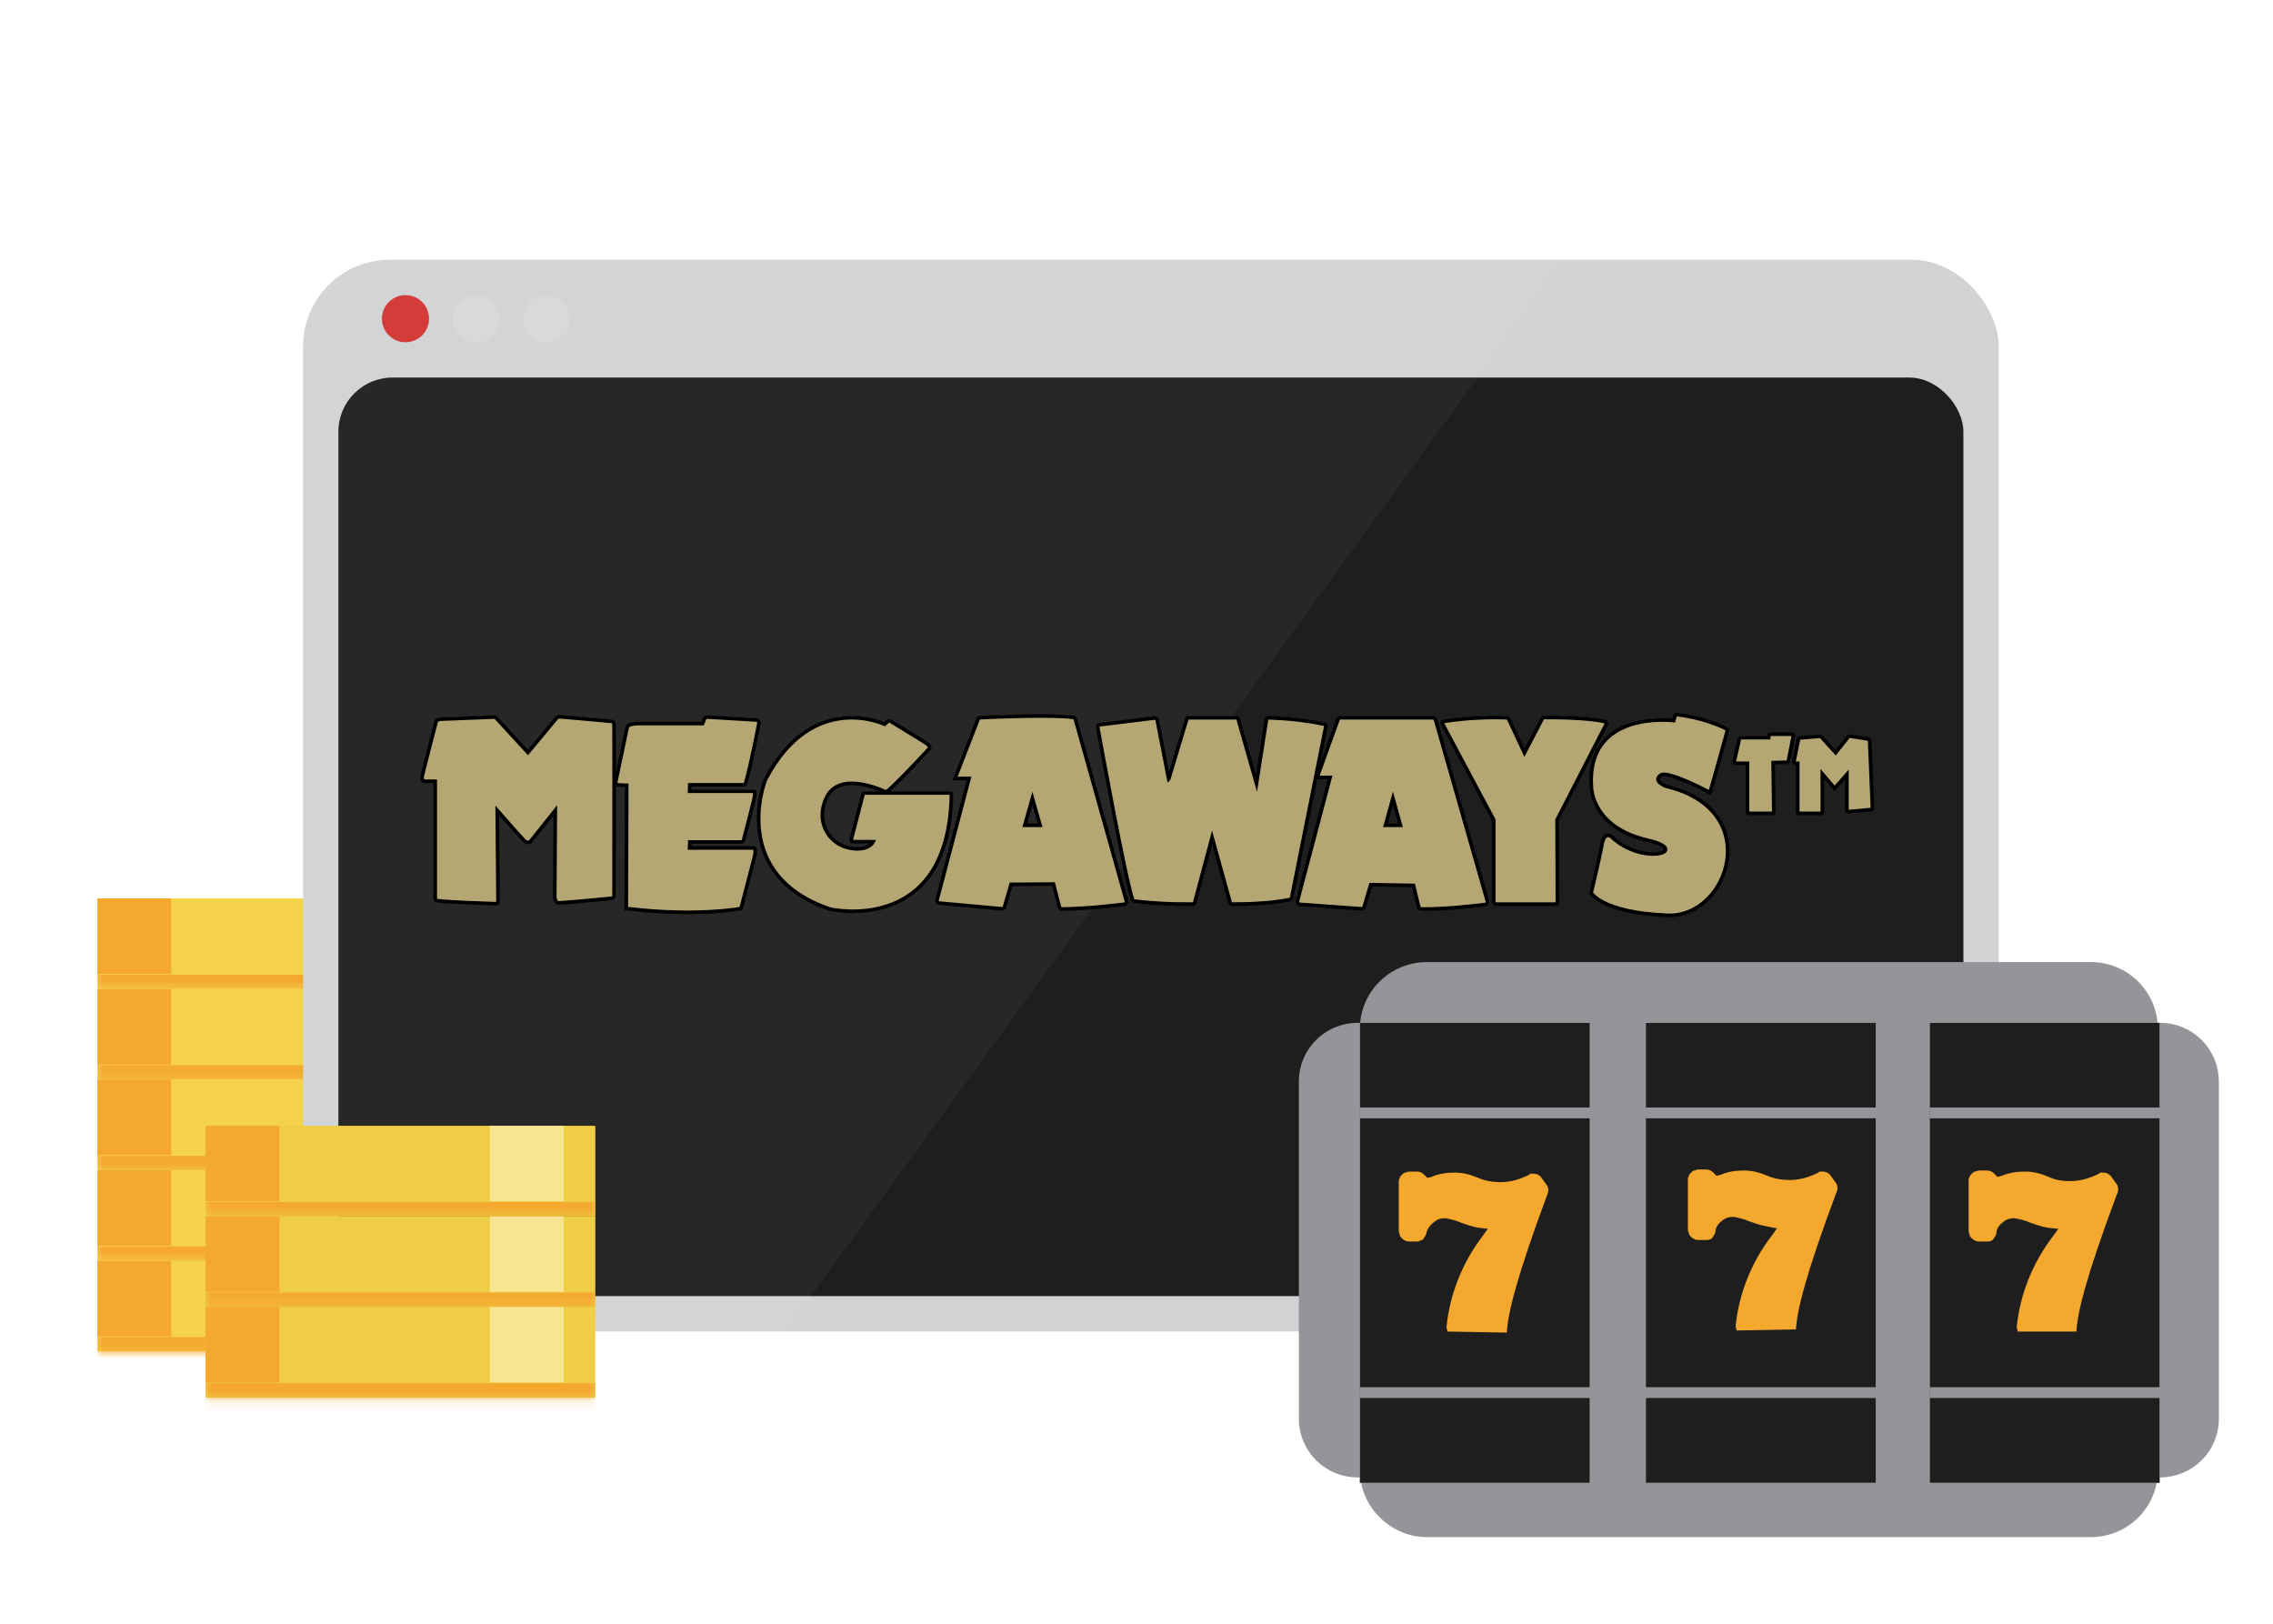 <svg width="210" height="150" viewBox="0 0 210 150" fill="none" xmlns="http://www.w3.org/2000/svg">
<g clip-path="url(#clip0_1560_115)">
<mask id="path-1-inside-1_1560_115" fill="white">
<path d="M9 83H45V91.37H9V83Z"/>
</mask>
<path d="M9 83H45V91.37H9V83Z" fill="#F4D34A"/>
<path d="M45 90.037H9V92.704H45V90.037Z" fill="#F4A82D" mask="url(#path-1-inside-1_1560_115)"/>
<rect x="35.27" y="83" width="6.811" height="6.975" fill="#F8E592"/>
<rect x="9" y="83" width="6.811" height="6.975" fill="#F4A82D"/>
<mask id="path-5-inside-2_1560_115" fill="white">
<path d="M9 91.37H45V99.741H9V91.37Z"/>
</mask>
<path d="M9 91.37H45V99.741H9V91.37Z" fill="#F4D34A"/>
<path d="M45 98.407H9V101.074H45V98.407Z" fill="#F4A82D" mask="url(#path-5-inside-2_1560_115)"/>
<rect x="35.27" y="91.37" width="6.811" height="6.975" fill="#F8E592"/>
<rect x="9" y="91.37" width="6.811" height="6.975" fill="#F4A82D"/>
<mask id="path-9-inside-3_1560_115" fill="white">
<path d="M9 99.741H45V108.111H9V99.741Z"/>
</mask>
<path d="M9 99.741H45V108.111H9V99.741Z" fill="#F4D34A"/>
<path d="M45 106.778H9V109.445H45V106.778Z" fill="#F4A82D" mask="url(#path-9-inside-3_1560_115)"/>
<rect x="35.27" y="99.741" width="6.811" height="6.975" fill="#F8E592"/>
<rect x="9" y="99.741" width="6.811" height="6.975" fill="#F4A82D"/>
<mask id="path-13-inside-4_1560_115" fill="white">
<path d="M9 108.111H45V116.482H9V108.111Z"/>
</mask>
<path d="M9 108.111H45V116.482H9V108.111Z" fill="#F4D34A"/>
<path d="M45 115.148H9V117.815H45V115.148Z" fill="#F4A82D" mask="url(#path-13-inside-4_1560_115)"/>
<rect x="35.27" y="108.111" width="6.811" height="6.975" fill="#F8E592"/>
<rect x="9" y="108.111" width="6.811" height="6.975" fill="#F4A82D"/>
<mask id="path-17-inside-5_1560_115" fill="white">
<path d="M9 116.482H45V124.852H9V116.482Z"/>
</mask>
<path d="M9 116.482H45V124.852H9V116.482Z" fill="#F4D34A"/>
<path d="M45 123.519H9V126.186H45V123.519Z" fill="#F4A82D" mask="url(#path-17-inside-5_1560_115)"/>
<rect x="35.27" y="116.482" width="6.811" height="6.975" fill="#F8E592"/>
<rect x="9" y="116.482" width="6.811" height="6.975" fill="#F4A82D"/>
<rect x="28" y="24" width="156.659" height="99" rx="8" fill="#D1D2D4"/>
<rect x="31.264" y="34.879" width="150.132" height="84.857" rx="5" fill="#1E1E1E"/>
<path d="M28 32C28 27.582 31.582 24 36 24H144.407L72.551 123H36C31.582 123 28 119.418 28 115V32Z" fill="white" fill-opacity="0.04"/>
<circle cx="37.462" cy="29.44" r="2.176" fill="#D33C38"/>
<circle cx="43.989" cy="29.44" r="2.176" fill="#D9D9D9"/>
<circle cx="50.517" cy="29.44" r="2.176" fill="#D9D9D9"/>
<g filter="url(#filter0_di_1560_115)">
<path d="M46.013 83.236C46.014 83.376 45.901 83.49 45.76 83.485C44.818 83.455 41.53 83.343 40.414 83.208C40.295 83.193 40.21 83.091 40.21 82.97V72.171H39.181C39.181 72.171 38.903 72.161 39.037 71.569C39.17 70.978 40.315 66.598 40.315 66.598C40.315 66.598 40.465 66.456 40.663 66.44C40.842 66.426 44.91 66.268 45.646 66.24C45.719 66.237 45.788 66.266 45.837 66.32L48.774 69.518L51.437 66.314C51.479 66.264 51.539 66.232 51.605 66.23C51.685 66.228 51.809 66.227 51.968 66.236C52.259 66.252 56.591 66.646 56.591 66.646C56.591 66.646 56.709 66.686 56.732 66.946C56.754 67.189 56.735 80.847 56.733 82.745C56.732 82.872 56.637 82.972 56.51 82.984C55.586 83.074 52.069 83.412 51.651 83.404C51.17 83.395 51.257 82.646 51.257 82.646L51.304 74.861L49.095 77.631C49.095 77.631 48.858 78.022 48.464 77.691C48.271 77.528 45.939 74.861 45.939 74.861L46.013 83.236Z" fill="url(#paint0_linear_1560_115)"/>
<path d="M46.013 83.236C46.014 83.376 45.901 83.49 45.76 83.485C44.818 83.455 41.53 83.343 40.414 83.208C40.295 83.193 40.21 83.091 40.21 82.97V72.171H39.181C39.181 72.171 38.903 72.161 39.037 71.569C39.17 70.978 40.315 66.598 40.315 66.598C40.315 66.598 40.465 66.456 40.663 66.44C40.842 66.426 44.91 66.268 45.646 66.24C45.719 66.237 45.788 66.266 45.837 66.32L48.774 69.518L51.437 66.314C51.479 66.264 51.539 66.232 51.605 66.23C51.685 66.228 51.809 66.227 51.968 66.236C52.259 66.252 56.591 66.646 56.591 66.646C56.591 66.646 56.709 66.686 56.732 66.946C56.754 67.189 56.735 80.847 56.733 82.745C56.732 82.872 56.637 82.972 56.51 82.984C55.586 83.074 52.069 83.412 51.651 83.404C51.17 83.395 51.257 82.646 51.257 82.646L51.304 74.861L49.095 77.631C49.095 77.631 48.858 78.022 48.464 77.691C48.271 77.528 45.939 74.861 45.939 74.861L46.013 83.236Z" fill="url(#paint1_linear_1560_115)" fill-opacity="0.5"/>
<path d="M46.013 83.236C46.014 83.376 45.901 83.49 45.76 83.485C44.818 83.455 41.53 83.343 40.414 83.208C40.295 83.193 40.21 83.091 40.21 82.97V72.171H39.181C39.181 72.171 38.903 72.161 39.037 71.569C39.17 70.978 40.315 66.598 40.315 66.598C40.315 66.598 40.465 66.456 40.663 66.44C40.842 66.426 44.91 66.268 45.646 66.24C45.719 66.237 45.788 66.266 45.837 66.32L48.774 69.518L51.437 66.314C51.479 66.264 51.539 66.232 51.605 66.23C51.685 66.228 51.809 66.227 51.968 66.236C52.259 66.252 56.591 66.646 56.591 66.646C56.591 66.646 56.709 66.686 56.732 66.946C56.754 67.189 56.735 80.847 56.733 82.745C56.732 82.872 56.637 82.972 56.51 82.984C55.586 83.074 52.069 83.412 51.651 83.404C51.17 83.395 51.257 82.646 51.257 82.646L51.304 74.861L49.095 77.631C49.095 77.631 48.858 78.022 48.464 77.691C48.271 77.528 45.939 74.861 45.939 74.861L46.013 83.236Z" fill="url(#paint2_radial_1560_115)" fill-opacity="0.2"/>
<path d="M57.123 72.515C56.97 72.509 56.859 72.366 56.89 72.216L57.945 67.182C57.945 67.182 57.992 66.84 58.955 66.846C59.776 66.851 64.909 66.846 64.909 66.846L65.095 66.392C65.135 66.294 65.233 66.233 65.339 66.239L69.889 66.513C70.038 66.522 70.145 66.659 70.118 66.805C69.945 67.713 69.374 70.649 68.895 72.327C68.865 72.433 68.768 72.505 68.658 72.505H63.73L63.709 73.094H69.663C69.663 73.094 69.853 73.094 69.621 74.019C69.425 74.802 68.869 76.954 68.702 77.6C68.673 77.709 68.575 77.785 68.462 77.785H63.73L63.709 78.332H69.642C69.642 78.332 69.926 78.311 69.684 79.236C69.443 80.162 68.464 83.927 68.464 83.927C68.464 83.927 64.414 84.72 57.861 83.927L57.903 72.546L57.123 72.515Z" fill="url(#paint3_linear_1560_115)"/>
<path d="M57.123 72.515C56.97 72.509 56.859 72.366 56.89 72.216L57.945 67.182C57.945 67.182 57.992 66.84 58.955 66.846C59.776 66.851 64.909 66.846 64.909 66.846L65.095 66.392C65.135 66.294 65.233 66.233 65.339 66.239L69.889 66.513C70.038 66.522 70.145 66.659 70.118 66.805C69.945 67.713 69.374 70.649 68.895 72.327C68.865 72.433 68.768 72.505 68.658 72.505H63.73L63.709 73.094H69.663C69.663 73.094 69.853 73.094 69.621 74.019C69.425 74.802 68.869 76.954 68.702 77.6C68.673 77.709 68.575 77.785 68.462 77.785H63.73L63.709 78.332H69.642C69.642 78.332 69.926 78.311 69.684 79.236C69.443 80.162 68.464 83.927 68.464 83.927C68.464 83.927 64.414 84.72 57.861 83.927L57.903 72.546L57.123 72.515Z" fill="url(#paint4_linear_1560_115)" fill-opacity="0.5"/>
<path d="M57.123 72.515C56.97 72.509 56.859 72.366 56.89 72.216L57.945 67.182C57.945 67.182 57.992 66.84 58.955 66.846C59.776 66.851 64.909 66.846 64.909 66.846L65.095 66.392C65.135 66.294 65.233 66.233 65.339 66.239L69.889 66.513C70.038 66.522 70.145 66.659 70.118 66.805C69.945 67.713 69.374 70.649 68.895 72.327C68.865 72.433 68.768 72.505 68.658 72.505H63.73L63.709 73.094H69.663C69.663 73.094 69.853 73.094 69.621 74.019C69.425 74.802 68.869 76.954 68.702 77.6C68.673 77.709 68.575 77.785 68.462 77.785H63.73L63.709 78.332H69.642C69.642 78.332 69.926 78.311 69.684 79.236C69.443 80.162 68.464 83.927 68.464 83.927C68.464 83.927 64.414 84.72 57.861 83.927L57.903 72.546L57.123 72.515Z" fill="url(#paint5_radial_1560_115)" fill-opacity="0.2"/>
<path d="M81.845 73.162C82.145 73.162 85.885 69.122 85.885 69.122C85.885 69.122 86.003 68.918 85.428 68.561C84.934 68.257 82.877 66.992 82.298 66.636C82.206 66.579 82.09 66.59 82.008 66.659L81.72 66.906C81.72 66.906 75.093 63.734 70.754 71.955C70.529 72.382 67.468 80.879 76.703 83.987C76.703 83.987 87.676 86.527 87.904 73.387C87.905 73.318 87.85 73.258 87.78 73.258H79.86C79.803 73.258 79.754 73.296 79.74 73.351L78.637 77.599C78.617 77.677 78.676 77.754 78.757 77.754H80.679C80.679 77.754 80.238 78.717 78.407 78.322C76.576 77.928 75.267 75.859 76.388 73.62C77.65 71.096 81.847 73.162 81.847 73.162H81.845Z" fill="url(#paint6_linear_1560_115)"/>
<path d="M81.845 73.162C82.145 73.162 85.885 69.122 85.885 69.122C85.885 69.122 86.003 68.918 85.428 68.561C84.934 68.257 82.877 66.992 82.298 66.636C82.206 66.579 82.09 66.59 82.008 66.659L81.72 66.906C81.72 66.906 75.093 63.734 70.754 71.955C70.529 72.382 67.468 80.879 76.703 83.987C76.703 83.987 87.676 86.527 87.904 73.387C87.905 73.318 87.85 73.258 87.78 73.258H79.86C79.803 73.258 79.754 73.296 79.74 73.351L78.637 77.599C78.617 77.677 78.676 77.754 78.757 77.754H80.679C80.679 77.754 80.238 78.717 78.407 78.322C76.576 77.928 75.267 75.859 76.388 73.62C77.65 71.096 81.847 73.162 81.847 73.162H81.845Z" fill="url(#paint7_linear_1560_115)" fill-opacity="0.5"/>
<path d="M81.845 73.162C82.145 73.162 85.885 69.122 85.885 69.122C85.885 69.122 86.003 68.918 85.428 68.561C84.934 68.257 82.877 66.992 82.298 66.636C82.206 66.579 82.09 66.59 82.008 66.659L81.72 66.906C81.72 66.906 75.093 63.734 70.754 71.955C70.529 72.382 67.468 80.879 76.703 83.987C76.703 83.987 87.676 86.527 87.904 73.387C87.905 73.318 87.85 73.258 87.78 73.258H79.86C79.803 73.258 79.754 73.296 79.74 73.351L78.637 77.599C78.617 77.677 78.676 77.754 78.757 77.754H80.679C80.679 77.754 80.238 78.717 78.407 78.322C76.576 77.928 75.267 75.859 76.388 73.62C77.65 71.096 81.847 73.162 81.847 73.162H81.845Z" fill="url(#paint8_radial_1560_115)" fill-opacity="0.2"/>
<path fill-rule="evenodd" clip-rule="evenodd" d="M92.807 83.775L93.412 81.699H93.413L97.327 81.668L97.878 83.785C97.906 83.895 98.004 83.971 98.117 83.97C100.38 83.953 103.012 83.642 103.863 83.534C104.012 83.515 104.107 83.368 104.066 83.223L99.355 66.45C99.33 66.36 99.259 66.292 99.167 66.278C97.363 65.993 91.601 66.248 90.572 66.296C90.474 66.301 90.391 66.363 90.356 66.454L88.237 71.915H89.531L86.577 83.119C86.537 83.267 86.641 83.415 86.794 83.429L92.546 83.953C92.665 83.963 92.774 83.889 92.807 83.775ZM96.094 76.24L95.384 73.746L94.674 76.24H96.094Z" fill="url(#paint9_linear_1560_115)"/>
<path fill-rule="evenodd" clip-rule="evenodd" d="M92.807 83.775L93.412 81.699H93.413L97.327 81.668L97.878 83.785C97.906 83.895 98.004 83.971 98.117 83.97C100.38 83.953 103.012 83.642 103.863 83.534C104.012 83.515 104.107 83.368 104.066 83.223L99.355 66.45C99.33 66.36 99.259 66.292 99.167 66.278C97.363 65.993 91.601 66.248 90.572 66.296C90.474 66.301 90.391 66.363 90.356 66.454L88.237 71.915H89.531L86.577 83.119C86.537 83.267 86.641 83.415 86.794 83.429L92.546 83.953C92.665 83.963 92.774 83.889 92.807 83.775ZM96.094 76.24L95.384 73.746L94.674 76.24H96.094Z" fill="url(#paint10_linear_1560_115)" fill-opacity="0.5"/>
<path fill-rule="evenodd" clip-rule="evenodd" d="M92.807 83.775L93.412 81.699H93.413L97.327 81.668L97.878 83.785C97.906 83.895 98.004 83.971 98.117 83.97C100.38 83.953 103.012 83.642 103.863 83.534C104.012 83.515 104.107 83.368 104.066 83.223L99.355 66.45C99.33 66.36 99.259 66.292 99.167 66.278C97.363 65.993 91.601 66.248 90.572 66.296C90.474 66.301 90.391 66.363 90.356 66.454L88.237 71.915H89.531L86.577 83.119C86.537 83.267 86.641 83.415 86.794 83.429L92.546 83.953C92.665 83.963 92.774 83.889 92.807 83.775ZM96.094 76.24L95.384 73.746L94.674 76.24H96.094Z" fill="url(#paint11_radial_1560_115)" fill-opacity="0.2"/>
<path d="M107.976 71.964L106.905 66.475C106.886 66.379 106.797 66.314 106.7 66.326L101.576 66.954C101.47 66.967 101.396 67.061 101.415 67.166C101.718 68.841 103.953 81.139 104.644 83.135C104.666 83.199 104.719 83.235 104.786 83.243C105.287 83.307 107.482 83.56 110.203 83.516C110.286 83.514 110.358 83.458 110.38 83.378L111.985 77.36L113.652 83.387C113.674 83.466 113.745 83.522 113.827 83.522C114.467 83.526 117.199 83.516 119.189 83.097C119.261 83.082 119.316 83.025 119.33 82.953L122.491 67.118C122.51 67.021 122.452 66.927 122.356 66.905C121.798 66.778 119.906 66.391 117.199 66.309C117.105 66.306 117.024 66.373 117.009 66.466L116.088 72.373L114.391 66.439C114.368 66.359 114.295 66.304 114.212 66.304H109.821C109.739 66.304 109.666 66.358 109.643 66.436L107.978 71.963L107.976 71.964Z" fill="url(#paint12_linear_1560_115)"/>
<path d="M107.976 71.964L106.905 66.475C106.886 66.379 106.797 66.314 106.7 66.326L101.576 66.954C101.47 66.967 101.396 67.061 101.415 67.166C101.718 68.841 103.953 81.139 104.644 83.135C104.666 83.199 104.719 83.235 104.786 83.243C105.287 83.307 107.482 83.56 110.203 83.516C110.286 83.514 110.358 83.458 110.38 83.378L111.985 77.36L113.652 83.387C113.674 83.466 113.745 83.522 113.827 83.522C114.467 83.526 117.199 83.516 119.189 83.097C119.261 83.082 119.316 83.025 119.33 82.953L122.491 67.118C122.51 67.021 122.452 66.927 122.356 66.905C121.798 66.778 119.906 66.391 117.199 66.309C117.105 66.306 117.024 66.373 117.009 66.466L116.088 72.373L114.391 66.439C114.368 66.359 114.295 66.304 114.212 66.304H109.821C109.739 66.304 109.666 66.358 109.643 66.436L107.978 71.963L107.976 71.964Z" fill="url(#paint13_linear_1560_115)" fill-opacity="0.5"/>
<path d="M107.976 71.964L106.905 66.475C106.886 66.379 106.797 66.314 106.7 66.326L101.576 66.954C101.47 66.967 101.396 67.061 101.415 67.166C101.718 68.841 103.953 81.139 104.644 83.135C104.666 83.199 104.719 83.235 104.786 83.243C105.287 83.307 107.482 83.56 110.203 83.516C110.286 83.514 110.358 83.458 110.38 83.378L111.985 77.36L113.652 83.387C113.674 83.466 113.745 83.522 113.827 83.522C114.467 83.526 117.199 83.516 119.189 83.097C119.261 83.082 119.316 83.025 119.33 82.953L122.491 67.118C122.51 67.021 122.452 66.927 122.356 66.905C121.798 66.778 119.906 66.391 117.199 66.309C117.105 66.306 117.024 66.373 117.009 66.466L116.088 72.373L114.391 66.439C114.368 66.359 114.295 66.304 114.212 66.304H109.821C109.739 66.304 109.666 66.358 109.643 66.436L107.978 71.963L107.976 71.964Z" fill="url(#paint14_radial_1560_115)" fill-opacity="0.2"/>
<path fill-rule="evenodd" clip-rule="evenodd" d="M125.78 83.955C125.896 83.964 126.002 83.89 126.035 83.778L126.641 81.73L130.586 81.793L131.077 83.786C131.104 83.894 131.2 83.972 131.312 83.973C133.513 84.003 136.327 83.672 137.215 83.559C137.365 83.54 137.46 83.392 137.419 83.247L132.626 66.484C132.595 66.377 132.498 66.304 132.387 66.304H123.849C123.744 66.304 123.651 66.37 123.615 66.468L121.746 71.655C121.717 71.736 121.776 71.821 121.862 71.821H122.885L119.869 83.234C119.83 83.384 119.936 83.534 120.091 83.545L125.78 83.955ZM129.388 76.24H127.999L128.693 73.746L129.388 76.24Z" fill="url(#paint15_linear_1560_115)"/>
<path fill-rule="evenodd" clip-rule="evenodd" d="M125.78 83.955C125.896 83.964 126.002 83.89 126.035 83.778L126.641 81.73L130.586 81.793L131.077 83.786C131.104 83.894 131.2 83.972 131.312 83.973C133.513 84.003 136.327 83.672 137.215 83.559C137.365 83.54 137.46 83.392 137.419 83.247L132.626 66.484C132.595 66.377 132.498 66.304 132.387 66.304H123.849C123.744 66.304 123.651 66.37 123.615 66.468L121.746 71.655C121.717 71.736 121.776 71.821 121.862 71.821H122.885L119.869 83.234C119.83 83.384 119.936 83.534 120.091 83.545L125.78 83.955ZM129.388 76.24H127.999L128.693 73.746L129.388 76.24Z" fill="url(#paint16_linear_1560_115)" fill-opacity="0.5"/>
<path fill-rule="evenodd" clip-rule="evenodd" d="M125.78 83.955C125.896 83.964 126.002 83.89 126.035 83.778L126.641 81.73L130.586 81.793L131.077 83.786C131.104 83.894 131.2 83.972 131.312 83.973C133.513 84.003 136.327 83.672 137.215 83.559C137.365 83.54 137.46 83.392 137.419 83.247L132.626 66.484C132.595 66.377 132.498 66.304 132.387 66.304H123.849C123.744 66.304 123.651 66.37 123.615 66.468L121.746 71.655C121.717 71.736 121.776 71.821 121.862 71.821H122.885L119.869 83.234C119.83 83.384 119.936 83.534 120.091 83.545L125.78 83.955ZM129.388 76.24H127.999L128.693 73.746L129.388 76.24Z" fill="url(#paint17_radial_1560_115)" fill-opacity="0.2"/>
<path d="M138.002 83.523C138.003 83.523 138.003 83.523 138.003 83.522V75.735L133.254 66.827C133.215 66.753 133.257 66.663 133.34 66.649C133.972 66.546 136.34 66.201 139.177 66.298C139.269 66.302 139.353 66.357 139.392 66.441L140.843 69.549L142.479 66.413C142.521 66.332 142.601 66.281 142.692 66.28C143.413 66.275 146.634 66.275 148.346 66.673C148.424 66.691 148.461 66.777 148.425 66.847L143.857 75.735L143.887 83.399C143.888 83.467 143.832 83.523 143.763 83.523H138.002Z" fill="url(#paint18_linear_1560_115)"/>
<path d="M138.002 83.523C138.003 83.523 138.003 83.523 138.003 83.522V75.735L133.254 66.827C133.215 66.753 133.257 66.663 133.34 66.649C133.972 66.546 136.34 66.201 139.177 66.298C139.269 66.302 139.353 66.357 139.392 66.441L140.843 69.549L142.479 66.413C142.521 66.332 142.601 66.281 142.692 66.28C143.413 66.275 146.634 66.275 148.346 66.673C148.424 66.691 148.461 66.777 148.425 66.847L143.857 75.735L143.887 83.399C143.888 83.467 143.832 83.523 143.763 83.523H138.002Z" fill="url(#paint19_linear_1560_115)" fill-opacity="0.5"/>
<path d="M138.002 83.523C138.003 83.523 138.003 83.523 138.003 83.522V75.735L133.254 66.827C133.215 66.753 133.257 66.663 133.34 66.649C133.972 66.546 136.34 66.201 139.177 66.298C139.269 66.302 139.353 66.357 139.392 66.441L140.843 69.549L142.479 66.413C142.521 66.332 142.601 66.281 142.692 66.28C143.413 66.275 146.634 66.275 148.346 66.673C148.424 66.691 148.461 66.777 148.425 66.847L143.857 75.735L143.887 83.399C143.888 83.467 143.832 83.523 143.763 83.523H138.002Z" fill="url(#paint20_radial_1560_115)" fill-opacity="0.2"/>
<path d="M159.568 67.574C159.599 67.463 159.551 67.35 159.449 67.299C158.923 67.037 157.227 66.27 154.896 66.011C154.836 66.005 154.779 66.043 154.763 66.101L154.633 66.568C154.633 66.568 146.539 65.526 147.028 72.691C147.028 72.691 147.007 76.414 152.203 77.614C156.411 78.585 151.764 80.09 148.83 77.251C148.59 77.095 148.165 77.078 148.007 77.993C147.796 79.213 147.007 82.475 147.007 82.475C147.007 82.475 148.002 84.322 154.067 84.558C159.745 84.778 163.077 74.775 153.909 72.629C153.909 72.629 152.621 72.134 153.467 71.587C154.238 71.201 157.98 73.212 157.98 73.212L158.138 72.691C158.276 72.231 159.323 68.459 159.568 67.574Z" fill="url(#paint21_linear_1560_115)"/>
<path d="M159.568 67.574C159.599 67.463 159.551 67.35 159.449 67.299C158.923 67.037 157.227 66.27 154.896 66.011C154.836 66.005 154.779 66.043 154.763 66.101L154.633 66.568C154.633 66.568 146.539 65.526 147.028 72.691C147.028 72.691 147.007 76.414 152.203 77.614C156.411 78.585 151.764 80.09 148.83 77.251C148.59 77.095 148.165 77.078 148.007 77.993C147.796 79.213 147.007 82.475 147.007 82.475C147.007 82.475 148.002 84.322 154.067 84.558C159.745 84.778 163.077 74.775 153.909 72.629C153.909 72.629 152.621 72.134 153.467 71.587C154.238 71.201 157.98 73.212 157.98 73.212L158.138 72.691C158.276 72.231 159.323 68.459 159.568 67.574Z" fill="url(#paint22_linear_1560_115)" fill-opacity="0.5"/>
<path d="M159.568 67.574C159.599 67.463 159.551 67.35 159.449 67.299C158.923 67.037 157.227 66.27 154.896 66.011C154.836 66.005 154.779 66.043 154.763 66.101L154.633 66.568C154.633 66.568 146.539 65.526 147.028 72.691C147.028 72.691 147.007 76.414 152.203 77.614C156.411 78.585 151.764 80.09 148.83 77.251C148.59 77.095 148.165 77.078 148.007 77.993C147.796 79.213 147.007 82.475 147.007 82.475C147.007 82.475 148.002 84.322 154.067 84.558C159.745 84.778 163.077 74.775 153.909 72.629C153.909 72.629 152.621 72.134 153.467 71.587C154.238 71.201 157.98 73.212 157.98 73.212L158.138 72.691C158.276 72.231 159.323 68.459 159.568 67.574Z" fill="url(#paint23_radial_1560_115)" fill-opacity="0.2"/>
<path d="M163.879 75.015C163.88 75.084 163.824 75.141 163.755 75.141H161.575C161.506 75.141 161.451 75.085 161.451 75.016V70.511H160.343C160.264 70.511 160.205 70.438 160.222 70.36L160.703 68.241C160.716 68.185 160.766 68.145 160.824 68.145H163.407L163.428 67.941C163.434 67.878 163.487 67.83 163.551 67.83H165.56C165.638 67.83 165.696 67.901 165.681 67.977L165.224 70.319C165.213 70.376 165.164 70.418 165.106 70.419L163.817 70.448L163.879 75.015Z" fill="url(#paint24_linear_1560_115)"/>
<path d="M163.879 75.015C163.88 75.084 163.824 75.141 163.755 75.141H161.575C161.506 75.141 161.451 75.085 161.451 75.016V70.511H160.343C160.264 70.511 160.205 70.438 160.222 70.36L160.703 68.241C160.716 68.185 160.766 68.145 160.824 68.145H163.407L163.428 67.941C163.434 67.878 163.487 67.83 163.551 67.83H165.56C165.638 67.83 165.696 67.901 165.681 67.977L165.224 70.319C165.213 70.376 165.164 70.418 165.106 70.419L163.817 70.448L163.879 75.015Z" fill="url(#paint25_linear_1560_115)" fill-opacity="0.5"/>
<path d="M163.879 75.015C163.88 75.084 163.824 75.141 163.755 75.141H161.575C161.506 75.141 161.451 75.085 161.451 75.016V70.511H160.343C160.264 70.511 160.205 70.438 160.222 70.36L160.703 68.241C160.716 68.185 160.766 68.145 160.824 68.145H163.407L163.428 67.941C163.434 67.878 163.487 67.83 163.551 67.83H165.56C165.638 67.83 165.696 67.901 165.681 67.977L165.224 70.319C165.213 70.376 165.164 70.418 165.106 70.419L163.817 70.448L163.879 75.015Z" fill="url(#paint26_radial_1560_115)" fill-opacity="0.2"/>
<path d="M165.74 70.363C165.725 70.439 165.784 70.511 165.862 70.511H166.09V75.016C166.09 75.085 166.145 75.141 166.214 75.141H168.238C168.307 75.141 168.362 75.085 168.362 75.016V71.485L169.497 72.826L170.633 71.536V74.857C170.633 74.93 170.696 74.987 170.769 74.98L172.883 74.783C172.948 74.777 172.998 74.72 172.995 74.654L172.734 68.392C172.731 68.333 172.688 68.284 172.629 68.275L170.895 67.999C170.85 67.991 170.806 68.009 170.778 68.044L169.593 69.534L168.252 68.057C168.226 68.029 168.188 68.014 168.15 68.017L166.277 68.169C166.222 68.174 166.176 68.214 166.165 68.268L165.74 70.363Z" fill="url(#paint27_linear_1560_115)"/>
<path d="M165.74 70.363C165.725 70.439 165.784 70.511 165.862 70.511H166.09V75.016C166.09 75.085 166.145 75.141 166.214 75.141H168.238C168.307 75.141 168.362 75.085 168.362 75.016V71.485L169.497 72.826L170.633 71.536V74.857C170.633 74.93 170.696 74.987 170.769 74.98L172.883 74.783C172.948 74.777 172.998 74.72 172.995 74.654L172.734 68.392C172.731 68.333 172.688 68.284 172.629 68.275L170.895 67.999C170.85 67.991 170.806 68.009 170.778 68.044L169.593 69.534L168.252 68.057C168.226 68.029 168.188 68.014 168.15 68.017L166.277 68.169C166.222 68.174 166.176 68.214 166.165 68.268L165.74 70.363Z" fill="url(#paint28_linear_1560_115)" fill-opacity="0.5"/>
<path d="M165.74 70.363C165.725 70.439 165.784 70.511 165.862 70.511H166.09V75.016C166.09 75.085 166.145 75.141 166.214 75.141H168.238C168.307 75.141 168.362 75.085 168.362 75.016V71.485L169.497 72.826L170.633 71.536V74.857C170.633 74.93 170.696 74.987 170.769 74.98L172.883 74.783C172.948 74.777 172.998 74.72 172.995 74.654L172.734 68.392C172.731 68.333 172.688 68.284 172.629 68.275L170.895 67.999C170.85 67.991 170.806 68.009 170.778 68.044L169.593 69.534L168.252 68.057C168.226 68.029 168.188 68.014 168.15 68.017L166.277 68.169C166.222 68.174 166.176 68.214 166.165 68.268L165.74 70.363Z" fill="url(#paint29_radial_1560_115)" fill-opacity="0.2"/>
</g>
<path d="M46.013 83.235C46.014 83.376 45.901 83.49 45.76 83.485C44.818 83.455 41.53 83.343 40.414 83.207C40.295 83.193 40.21 83.09 40.21 82.97V72.171H39.18C39.18 72.171 38.903 72.161 39.036 71.569C39.17 70.977 40.315 66.598 40.315 66.598C40.315 66.598 40.465 66.456 40.663 66.44C40.842 66.425 44.91 66.268 45.646 66.24C45.719 66.237 45.788 66.266 45.837 66.32L48.774 69.517L51.437 66.314C51.479 66.264 51.539 66.232 51.605 66.23C51.685 66.227 51.809 66.227 51.968 66.235C52.259 66.251 56.591 66.646 56.591 66.646C56.591 66.646 56.709 66.686 56.732 66.946C56.754 67.189 56.735 80.847 56.732 82.744C56.732 82.872 56.637 82.972 56.51 82.984C55.586 83.073 52.069 83.411 51.651 83.404C51.17 83.395 51.257 82.646 51.257 82.646L51.304 74.861L49.095 77.631C49.095 77.631 48.858 78.022 48.464 77.691C48.271 77.528 45.939 74.861 45.939 74.861L46.013 83.235Z" stroke="black" stroke-width="0.333" stroke-miterlimit="10" stroke-line="round"/>
<path d="M57.123 72.515C56.97 72.509 56.859 72.366 56.89 72.216L57.945 67.182C57.945 67.182 57.992 66.84 58.955 66.846C59.776 66.851 64.909 66.846 64.909 66.846L65.095 66.392C65.135 66.294 65.233 66.232 65.339 66.239L69.889 66.513C70.038 66.522 70.145 66.658 70.117 66.805C69.945 67.713 69.373 70.649 68.895 72.327C68.865 72.433 68.768 72.504 68.658 72.504H63.73L63.709 73.094H69.663C69.663 73.094 69.853 73.094 69.621 74.019C69.425 74.802 68.869 76.954 68.702 77.599C68.673 77.709 68.575 77.785 68.462 77.785H63.73L63.709 78.332H69.642C69.642 78.332 69.926 78.311 69.684 79.236C69.442 80.161 68.464 83.927 68.464 83.927C68.464 83.927 64.414 84.72 57.861 83.927L57.903 72.545L57.123 72.515Z" stroke="black" stroke-width="0.333" stroke-miterlimit="10" stroke-line="round"/>
<path d="M81.845 73.162C82.145 73.162 85.885 69.122 85.885 69.122C85.885 69.122 86.003 68.917 85.428 68.561C84.934 68.256 82.877 66.992 82.298 66.635C82.206 66.579 82.09 66.589 82.008 66.659L81.72 66.905C81.72 66.905 75.093 63.734 70.754 71.955C70.528 72.382 67.468 80.878 76.703 83.987C76.703 83.987 87.676 86.527 87.904 73.387C87.905 73.318 87.849 73.257 87.78 73.257H79.86C79.803 73.257 79.754 73.296 79.74 73.35L78.637 77.599C78.617 77.677 78.676 77.754 78.757 77.754H80.679C80.679 77.754 80.238 78.716 78.407 78.322C76.576 77.927 75.267 75.859 76.388 73.62C77.65 71.095 81.847 73.162 81.847 73.162H81.845Z" stroke="black" stroke-width="0.333" stroke-miterlimit="10" stroke-line="round"/>
<path fill-rule="evenodd" clip-rule="evenodd" d="M92.807 83.775L93.412 81.698H93.413L97.327 81.667L97.878 83.785C97.906 83.894 98.004 83.971 98.117 83.97C100.38 83.953 103.012 83.642 103.863 83.534C104.012 83.515 104.106 83.368 104.066 83.223L99.355 66.45C99.33 66.36 99.259 66.292 99.167 66.277C97.363 65.993 91.601 66.248 90.572 66.296C90.474 66.301 90.391 66.362 90.356 66.454L88.237 71.915H89.531L86.577 83.119C86.537 83.267 86.641 83.415 86.794 83.429L92.546 83.952C92.664 83.963 92.774 83.888 92.807 83.775ZM96.094 76.239L95.384 73.746L94.674 76.239H96.094Z" stroke="black" stroke-width="0.333" stroke-miterlimit="10" stroke-line="round"/>
<path d="M107.976 71.964L106.905 66.475C106.886 66.379 106.797 66.314 106.7 66.326L101.576 66.953C101.47 66.966 101.395 67.061 101.414 67.166C101.717 68.841 103.953 81.139 104.644 83.135C104.666 83.198 104.719 83.235 104.786 83.243C105.287 83.306 107.482 83.56 110.203 83.516C110.286 83.514 110.358 83.458 110.38 83.378L111.985 77.359L113.652 83.386C113.674 83.466 113.745 83.521 113.827 83.522C114.467 83.526 117.199 83.516 119.189 83.097C119.261 83.082 119.316 83.025 119.33 82.953L122.491 67.117C122.51 67.021 122.452 66.926 122.356 66.904C121.798 66.778 119.906 66.391 117.199 66.308C117.105 66.305 117.023 66.373 117.009 66.465L116.088 72.373L114.391 66.439C114.368 66.359 114.295 66.304 114.212 66.304H109.821C109.739 66.304 109.666 66.358 109.643 66.436L107.978 71.962L107.976 71.964Z" stroke="black" stroke-width="0.333" stroke-miterlimit="10" stroke-line="round"/>
<path fill-rule="evenodd" clip-rule="evenodd" d="M125.78 83.955C125.896 83.963 126.002 83.89 126.035 83.778L126.641 81.729L130.586 81.793L131.077 83.785C131.104 83.894 131.2 83.972 131.312 83.973C133.513 84.003 136.327 83.671 137.215 83.559C137.365 83.54 137.46 83.392 137.419 83.247L132.625 66.484C132.595 66.377 132.498 66.304 132.387 66.304H123.848C123.744 66.304 123.651 66.369 123.615 66.468L121.746 71.655C121.717 71.736 121.776 71.821 121.862 71.821H122.885L119.869 83.234C119.83 83.384 119.936 83.533 120.091 83.544L125.78 83.955ZM129.387 76.239H127.999L128.693 73.746L129.387 76.239Z" stroke="black" stroke-width="0.333" stroke-miterlimit="10" stroke-line="round"/>
<path d="M138.002 83.523C138.003 83.523 138.003 83.522 138.003 83.522V75.734L133.254 66.827C133.215 66.753 133.257 66.662 133.34 66.649C133.972 66.546 136.339 66.2 139.177 66.298C139.269 66.301 139.353 66.357 139.392 66.441L140.843 69.549L142.479 66.412C142.521 66.332 142.601 66.281 142.692 66.28C143.413 66.275 146.634 66.274 148.346 66.672C148.424 66.691 148.461 66.776 148.425 66.847L143.857 75.734L143.887 83.398C143.888 83.467 143.832 83.523 143.763 83.523H138.002Z" stroke="black" stroke-width="0.333" stroke-miterlimit="10" stroke-line="round"/>
<path d="M159.568 67.573C159.599 67.463 159.551 67.35 159.448 67.299C158.923 67.036 157.227 66.27 154.896 66.011C154.836 66.004 154.779 66.043 154.763 66.101L154.633 66.568C154.633 66.568 146.538 65.526 147.028 72.691C147.028 72.691 147.007 76.414 152.203 77.614C156.411 78.585 151.764 80.09 148.83 77.25C148.59 77.095 148.165 77.078 148.007 77.993C147.796 79.213 147.007 82.475 147.007 82.475C147.007 82.475 148.002 84.322 154.066 84.557C159.745 84.778 163.077 74.774 153.909 72.629C153.909 72.629 152.621 72.133 153.467 71.587C154.238 71.201 157.98 73.212 157.98 73.212L158.137 72.691C158.276 72.231 159.323 68.459 159.568 67.573Z" stroke="black" stroke-width="0.333" stroke-miterlimit="10" stroke-line="round"/>
<path d="M163.879 75.015C163.88 75.084 163.824 75.14 163.755 75.14H161.575C161.506 75.14 161.451 75.085 161.451 75.016V70.511H160.343C160.264 70.511 160.205 70.437 160.222 70.36L160.703 68.241C160.716 68.184 160.766 68.144 160.824 68.144H163.407L163.428 67.941C163.434 67.877 163.487 67.829 163.551 67.829H165.56C165.638 67.829 165.696 67.901 165.681 67.977L165.224 70.319C165.213 70.376 165.164 70.418 165.105 70.419L163.817 70.448L163.879 75.015Z" stroke="black" stroke-width="0.333" stroke-miterlimit="10" stroke-line="round"/>
<path d="M165.74 70.362C165.725 70.439 165.783 70.511 165.862 70.511H166.09V75.016C166.09 75.085 166.145 75.14 166.214 75.14H168.238C168.307 75.14 168.362 75.085 168.362 75.016V71.485L169.497 72.826L170.633 71.536V74.856C170.633 74.93 170.696 74.987 170.769 74.98L172.883 74.783C172.948 74.777 172.998 74.72 172.995 74.654L172.734 68.392C172.731 68.333 172.688 68.284 172.629 68.275L170.895 67.998C170.85 67.991 170.806 68.008 170.778 68.043L169.593 69.534L168.252 68.057C168.226 68.028 168.188 68.013 168.15 68.017L166.277 68.169C166.222 68.174 166.176 68.214 166.165 68.268L165.74 70.362Z" stroke="black" stroke-width="0.333" stroke-miterlimit="10" stroke-line="round"/>
<mask id="path-38-inside-6_1560_115" fill="white">
<path d="M19 104H55V112.37H19V104Z"/>
</mask>
<path d="M19 104H55V112.37H19V104Z" fill="#EFCE45"/>
<path d="M55 111.037H19V113.704H55V111.037Z" fill="#F4A82D" mask="url(#path-38-inside-6_1560_115)"/>
<rect x="45.27" y="104" width="6.811" height="6.975" fill="#F8E592"/>
<rect x="19" y="104" width="6.811" height="6.975" fill="#F4A82D"/>
<mask id="path-42-inside-7_1560_115" fill="white">
<path d="M19 112.37H55V120.741H19V112.37Z"/>
</mask>
<path d="M19 112.37H55V120.741H19V112.37Z" fill="#EFCE45"/>
<path d="M55 119.408H19V122.074H55V119.408Z" fill="#F4A82D" mask="url(#path-42-inside-7_1560_115)"/>
<rect x="45.27" y="112.37" width="6.811" height="6.975" fill="#F8E592"/>
<rect x="19" y="112.37" width="6.811" height="6.975" fill="#F4A82D"/>
<mask id="path-46-inside-8_1560_115" fill="white">
<path d="M19 120.741H55V129.111H19V120.741Z"/>
</mask>
<path d="M19 120.741H55V129.111H19V120.741Z" fill="#EFCE45"/>
<path d="M55 127.778H19V130.445H55V127.778Z" fill="#F4A82D" mask="url(#path-46-inside-8_1560_115)"/>
<rect x="45.27" y="120.741" width="6.811" height="6.975" fill="#F8E592"/>
<rect x="19" y="120.741" width="6.811" height="6.975" fill="#F4A82D"/>
<path d="M198.866 95.069V95.07V135.807C198.866 139.008 196.28 141.5 193.149 141.5H131.851C128.725 141.5 126.134 138.917 126.134 135.806V95.068C126.134 91.867 128.72 89.375 131.851 89.375L193.149 89.375L193.151 89.375C193.901 89.371 194.644 89.516 195.338 89.8C196.031 90.085 196.662 90.504 197.193 91.033C197.724 91.562 198.145 92.191 198.432 92.884C198.719 93.576 198.867 94.319 198.866 95.069Z" fill="#939598" stroke="#939598"/>
<path d="M125.94 94.988V94.987L199.56 94.987L199.562 94.987C200.209 94.985 200.851 95.111 201.45 95.357C202.049 95.603 202.593 95.965 203.052 96.422C203.511 96.879 203.875 97.422 204.123 98.02C204.372 98.618 204.5 99.258 204.5 99.906C204.5 99.906 204.5 99.906 204.5 99.906V131.065C204.5 133.787 202.297 135.984 199.56 135.984L125.44 135.984L125.438 135.984C124.791 135.986 124.149 135.86 123.55 135.614C122.951 135.368 122.407 135.006 121.948 134.549C121.489 134.092 121.125 133.549 120.877 132.951C120.628 132.353 120.5 131.712 120.5 131.065C120.5 131.065 120.5 131.065 120.5 131.065L120.5 99.907C120.5 97.186 122.703 94.988 125.44 94.988H125.94Z" fill="#939598" stroke="#939598"/>
<path fill-rule="evenodd" clip-rule="evenodd" d="M146.884 94.487H125.635V136.987H146.884V94.487ZM173.307 94.487H152.057V136.987H173.307V94.487ZM178.284 94.487H199.534V136.987H178.284V94.487Z" fill="white"/>
<path d="M146.885 94.487H125.635V136.987H146.884V94.487H146.885Z" fill="#1E1E1E"/>
<path d="M173.307 94.487H152.057V136.987H173.307V94.487Z" fill="#1E1E1E"/>
<path d="M199.534 94.487H178.284V136.987H199.534V94.487Z" fill="#1E1E1E"/>
<path d="M133.734 123.005L133.637 122.614C133.931 119.58 135.106 116.644 136.967 114.198L137.458 113.513L136.576 113.415C135.988 113.317 135.498 113.122 134.91 112.925C134.519 112.73 134.029 112.632 133.538 112.534C133.147 112.534 132.755 112.632 132.462 112.925C132.128 113.163 131.886 113.509 131.776 113.904C131.776 114.1 131.58 114.295 131.481 114.492C131.285 114.589 131.09 114.687 130.894 114.687H130.208C130.11 114.687 129.915 114.687 129.816 114.59C129.719 114.59 129.62 114.492 129.522 114.394C129.424 114.295 129.326 114.198 129.326 114.1C129.326 114.003 129.229 113.904 129.229 113.709V109.206C129.229 109.11 129.229 108.913 129.326 108.815C129.326 108.719 129.424 108.62 129.522 108.522C129.62 108.424 129.719 108.326 129.816 108.326C129.915 108.326 130.012 108.229 130.208 108.229H130.894C131.023 108.225 131.151 108.249 131.269 108.3C131.387 108.35 131.493 108.426 131.58 108.522L131.873 108.815L132.265 108.719C132.951 108.424 133.637 108.326 134.42 108.326C135.205 108.326 135.89 108.522 136.576 108.815C137.262 109.109 137.948 109.207 138.633 109.207C139.613 109.207 140.494 108.913 141.278 108.522C141.376 108.424 141.376 108.424 141.474 108.424H141.67C141.963 108.424 142.16 108.522 142.356 108.717L142.845 109.403C142.968 109.537 143.037 109.71 143.041 109.892C143.041 110.087 143.041 110.185 142.943 110.382C140.103 118.014 139.319 121.342 139.22 123.005V123.103H139.123L133.734 123.006V123.005Z" fill="#F4A82D"/>
<path d="M160.449 122.91L160.351 122.521C160.645 119.507 161.82 116.59 163.682 114.159L164.172 113.479L163.192 113.285C162.605 113.188 162.115 112.994 161.527 112.798C161.135 112.604 160.645 112.507 160.155 112.41C159.763 112.41 159.372 112.507 159.077 112.798C158.784 112.994 158.49 113.382 158.49 113.771C158.49 113.965 158.294 114.159 158.196 114.355C158.001 114.549 157.804 114.549 157.608 114.549H156.923C156.824 114.549 156.629 114.549 156.53 114.452C156.433 114.452 156.334 114.355 156.237 114.258C156.138 114.159 156.041 114.062 156.041 113.965C156.041 113.869 155.943 113.771 155.943 113.577V109.008C155.943 108.909 155.943 108.715 156.041 108.618C156.041 108.522 156.138 108.424 156.237 108.327C156.334 108.229 156.433 108.132 156.53 108.132C156.629 108.132 156.727 108.035 156.923 108.035H157.608C157.737 108.031 157.865 108.056 157.983 108.106C158.102 108.156 158.208 108.231 158.294 108.327L158.588 108.618L158.98 108.522C159.666 108.229 160.351 108.132 161.135 108.132C161.919 108.132 162.605 108.327 163.29 108.618C163.976 108.909 164.662 109.007 165.348 109.007C166.327 109.007 167.209 108.715 167.992 108.327C168.091 108.229 168.091 108.229 168.188 108.229H168.384C168.513 108.226 168.641 108.25 168.759 108.3C168.878 108.35 168.984 108.426 169.07 108.521L169.56 109.202C169.682 109.335 169.752 109.507 169.756 109.688C169.756 109.882 169.756 109.979 169.658 110.173C166.817 117.757 166.033 121.062 165.935 122.716V122.813H165.739L160.449 122.91Z" fill="#F4A82D"/>
<path d="M186.419 123.008L186.319 122.615C186.615 119.582 187.799 116.646 189.674 114.2L190.168 113.514L189.18 113.417C188.589 113.319 188.096 113.123 187.503 112.927C187.109 112.732 186.615 112.634 186.122 112.536C185.728 112.536 185.333 112.633 185.037 112.927C184.741 113.123 184.444 113.514 184.444 113.905C184.444 114.102 184.248 114.297 184.149 114.493C183.952 114.689 183.754 114.689 183.557 114.689H182.866C182.768 114.689 182.571 114.689 182.471 114.592C182.373 114.592 182.275 114.493 182.176 114.395C182.077 114.297 181.978 114.2 181.978 114.102C181.978 114.004 181.88 113.906 181.88 113.711V109.111C181.88 109.013 181.88 108.817 181.978 108.72C181.978 108.622 182.077 108.524 182.176 108.426C182.274 108.327 182.373 108.23 182.471 108.23C182.571 108.23 182.669 108.133 182.866 108.133H183.557C183.687 108.129 183.815 108.153 183.935 108.204C184.054 108.255 184.161 108.33 184.248 108.426L184.543 108.72L184.938 108.622C185.629 108.327 186.319 108.23 187.109 108.23C187.897 108.23 188.588 108.425 189.278 108.72C189.872 109.013 190.562 109.111 191.253 109.111C192.239 109.111 193.127 108.817 193.916 108.426C194.015 108.327 194.015 108.327 194.114 108.327H194.311C194.607 108.327 194.804 108.426 195.002 108.622L195.495 109.306C195.619 109.44 195.689 109.614 195.693 109.796C195.693 109.992 195.693 110.09 195.593 110.285C192.733 117.919 191.944 121.245 191.844 122.909V123.008H186.419Z" fill="#F4A82D"/>
<path d="M125.634 102.81H147.094M125.634 128.647H147.625M151.96 102.81H173.656M151.96 128.647H173.656M178.286 102.81H199.688M199.688 128.647H178.286" stroke="#939598" stroke-miterlimit="10"/>
</g>
<defs>
<filter id="filter0_di_1560_115" x="38.008" y="65.514" width="135.98" height="20.535" filterUnits="SpaceOnUse" color-interpolation-filters="sRGB">
<feFlood flood-opacity="0" result="BackgroundImageFix"/>
<feColorMatrix in="SourceAlpha" type="matrix" values="0 0 0 0 0 0 0 0 0 0 0 0 0 0 0 0 0 0 127 0" result="hardAlpha"/>
<feOffset dy="0.496"/>
<feGaussianBlur stdDeviation="0.496"/>
<feComposite in2="hardAlpha" operator="out"/>
<feColorMatrix type="matrix" values="0 0 0 0 0 0 0 0 0 0 0 0 0 0 0 0 0 0 0.55 0"/>
<feBlend mode="normal" in2="BackgroundImageFix" result="effect1_dropShadow_1560_115"/>
<feBlend mode="normal" in="SourceGraphic" in2="effect1_dropShadow_1560_115" result="shape"/>
<feColorMatrix in="SourceAlpha" type="matrix" values="0 0 0 0 0 0 0 0 0 0 0 0 0 0 0 0 0 0 127 0" result="hardAlpha"/>
<feOffset dy="-0.62"/>
<feGaussianBlur stdDeviation="0.248"/>
<feComposite in2="hardAlpha" operator="arithmetic" k2="-1" k3="1"/>
<feColorMatrix type="matrix" values="0 0 0 0 1 0 0 0 0 0.984 0 0 0 0 0.796 0 0 0 1 0"/>
<feBlend mode="normal" in2="shape" result="effect2_innerShadow_1560_115"/>
</filter>
<linearGradient id="paint0_linear_1560_115" x1="47.508" y1="85.375" x2="47.508" y2="63.857" gradientUnits="SpaceOnUse">
<stop offset="0.076" stop-color="#77551E"/>
<stop offset="0.346" stop-color="#E1C57A"/>
<stop offset="0.519" stop-color="#DBC26D"/>
<stop offset="0.74" stop-color="#FFFDD7"/>
<stop offset="1" stop-color="#FDFDD2"/>
</linearGradient>
<linearGradient id="paint1_linear_1560_115" x1="51.796" y1="101.65" x2="37.786" y2="99.324" gradientUnits="SpaceOnUse">
<stop stop-color="white" stop-opacity="0"/>
<stop offset="1" stop-color="#62450B"/>
</linearGradient>
<radialGradient id="paint2_radial_1560_115" cx="0" cy="0" r="1" gradientUnits="SpaceOnUse" gradientTransform="translate(49.462 71.703) rotate(48.372) scale(5.711 3.014)">
<stop stop-color="#FDF9CA"/>
<stop offset="1" stop-color="#FDF9CA" stop-opacity="0.3"/>
</radialGradient>
<linearGradient id="paint3_linear_1560_115" x1="63.226" y1="86.247" x2="63.226" y2="63.749" gradientUnits="SpaceOnUse">
<stop offset="0.076" stop-color="#77551E"/>
<stop offset="0.346" stop-color="#E1C57A"/>
<stop offset="0.519" stop-color="#DBC26D"/>
<stop offset="0.74" stop-color="#FFFDD7"/>
<stop offset="1" stop-color="#FDFDD2"/>
</linearGradient>
<linearGradient id="paint4_linear_1560_115" x1="66.451" y1="103.264" x2="55.779" y2="101.99" gradientUnits="SpaceOnUse">
<stop stop-color="white" stop-opacity="0"/>
<stop offset="1" stop-color="#62450B"/>
</linearGradient>
<radialGradient id="paint5_radial_1560_115" cx="0" cy="0" r="1" gradientUnits="SpaceOnUse" gradientTransform="translate(64.696 71.952) rotate(57.42) scale(5.297 2.555)">
<stop stop-color="#FDF9CA"/>
<stop offset="1" stop-color="#FDF9CA" stop-opacity="0.3"/>
</radialGradient>
<linearGradient id="paint6_linear_1560_115" x1="78.633" y1="86.133" x2="78.633" y2="63.848" gradientUnits="SpaceOnUse">
<stop offset="0.076" stop-color="#77551E"/>
<stop offset="0.346" stop-color="#E1C57A"/>
<stop offset="0.519" stop-color="#DBC26D"/>
<stop offset="0.74" stop-color="#FFFDD7"/>
<stop offset="1" stop-color="#FDFDD2"/>
</linearGradient>
<linearGradient id="paint7_linear_1560_115" x1="82.939" y1="102.989" x2="68.848" y2="100.72" gradientUnits="SpaceOnUse">
<stop stop-color="white" stop-opacity="0"/>
<stop offset="1" stop-color="#62450B"/>
</linearGradient>
<radialGradient id="paint8_radial_1560_115" cx="0" cy="0" r="1" gradientUnits="SpaceOnUse" gradientTransform="translate(80.595 71.974) rotate(49.249) scale(5.836 3.068)">
<stop stop-color="#FDF9CA"/>
<stop offset="1" stop-color="#FDF9CA" stop-opacity="0.3"/>
</radialGradient>
<linearGradient id="paint9_linear_1560_115" x1="94.963" y1="85.913" x2="94.963" y2="63.697" gradientUnits="SpaceOnUse">
<stop offset="0.076" stop-color="#77551E"/>
<stop offset="0.346" stop-color="#E1C57A"/>
<stop offset="0.519" stop-color="#DBC26D"/>
<stop offset="0.74" stop-color="#FFFDD7"/>
<stop offset="1" stop-color="#FDFDD2"/>
</linearGradient>
<linearGradient id="paint10_linear_1560_115" x1="99.195" y1="102.716" x2="85.338" y2="100.517" gradientUnits="SpaceOnUse">
<stop stop-color="white" stop-opacity="0"/>
<stop offset="1" stop-color="#62450B"/>
</linearGradient>
<radialGradient id="paint11_radial_1560_115" cx="0" cy="0" r="1" gradientUnits="SpaceOnUse" gradientTransform="translate(96.891 71.797) rotate(49.657) scale(5.783 3.033)">
<stop stop-color="#FDF9CA"/>
<stop offset="1" stop-color="#FDF9CA" stop-opacity="0.3"/>
</radialGradient>
<linearGradient id="paint12_linear_1560_115" x1="111.52" y1="85.399" x2="111.52" y2="63.939" gradientUnits="SpaceOnUse">
<stop offset="0.076" stop-color="#77551E"/>
<stop offset="0.346" stop-color="#E1C57A"/>
<stop offset="0.519" stop-color="#DBC26D"/>
<stop offset="0.74" stop-color="#FFFDD7"/>
<stop offset="1" stop-color="#FDFDD2"/>
</linearGradient>
<linearGradient id="paint13_linear_1560_115" x1="116.631" y1="101.631" x2="100.124" y2="98.355" gradientUnits="SpaceOnUse">
<stop stop-color="white" stop-opacity="0"/>
<stop offset="1" stop-color="#62450B"/>
</linearGradient>
<radialGradient id="paint14_radial_1560_115" cx="0" cy="0" r="1" gradientUnits="SpaceOnUse" gradientTransform="translate(113.849 71.764) rotate(43.278) scale(6.21 3.295)">
<stop stop-color="#FDF9CA"/>
<stop offset="1" stop-color="#FDF9CA" stop-opacity="0.3"/>
</radialGradient>
<linearGradient id="paint15_linear_1560_115" x1="128.285" y1="85.901" x2="128.285" y2="63.877" gradientUnits="SpaceOnUse">
<stop offset="0.076" stop-color="#77551E"/>
<stop offset="0.346" stop-color="#E1C57A"/>
<stop offset="0.519" stop-color="#DBC26D"/>
<stop offset="0.74" stop-color="#FFFDD7"/>
<stop offset="1" stop-color="#FDFDD2"/>
</linearGradient>
<linearGradient id="paint16_linear_1560_115" x1="132.531" y1="102.559" x2="118.635" y2="100.327" gradientUnits="SpaceOnUse">
<stop stop-color="white" stop-opacity="0"/>
<stop offset="1" stop-color="#62450B"/>
</linearGradient>
<radialGradient id="paint17_radial_1560_115" cx="0" cy="0" r="1" gradientUnits="SpaceOnUse" gradientTransform="translate(130.22 71.907) rotate(49.314) scale(5.762 3.028)">
<stop stop-color="#FDF9CA"/>
<stop offset="1" stop-color="#FDF9CA" stop-opacity="0.3"/>
</radialGradient>
<linearGradient id="paint18_linear_1560_115" x1="140.521" y1="85.403" x2="140.521" y2="63.911" gradientUnits="SpaceOnUse">
<stop offset="0.076" stop-color="#77551E"/>
<stop offset="0.346" stop-color="#E1C57A"/>
<stop offset="0.519" stop-color="#DBC26D"/>
<stop offset="0.74" stop-color="#FFFDD7"/>
<stop offset="1" stop-color="#FDFDD2"/>
</linearGradient>
<linearGradient id="paint19_linear_1560_115" x1="144.225" y1="101.658" x2="132.044" y2="99.909" gradientUnits="SpaceOnUse">
<stop stop-color="white" stop-opacity="0"/>
<stop offset="1" stop-color="#62450B"/>
</linearGradient>
<radialGradient id="paint20_radial_1560_115" cx="0" cy="0" r="1" gradientUnits="SpaceOnUse" gradientTransform="translate(142.209 71.747) rotate(52.462) scale(5.377 2.761)">
<stop stop-color="#FDF9CA"/>
<stop offset="1" stop-color="#FDF9CA" stop-opacity="0.3"/>
</radialGradient>
<linearGradient id="paint21_linear_1560_115" x1="153.055" y1="86.584" x2="153.055" y2="63.451" gradientUnits="SpaceOnUse">
<stop offset="0.076" stop-color="#77551E"/>
<stop offset="0.346" stop-color="#E1C57A"/>
<stop offset="0.519" stop-color="#DBC26D"/>
<stop offset="0.74" stop-color="#FFFDD7"/>
<stop offset="1" stop-color="#FDFDD2"/>
</linearGradient>
<linearGradient id="paint22_linear_1560_115" x1="156.104" y1="104.082" x2="145.992" y2="102.971" gradientUnits="SpaceOnUse">
<stop stop-color="white" stop-opacity="0"/>
<stop offset="1" stop-color="#62450B"/>
</linearGradient>
<radialGradient id="paint23_radial_1560_115" cx="0" cy="0" r="1" gradientUnits="SpaceOnUse" gradientTransform="translate(154.444 71.886) rotate(59.56) scale(5.323 2.472)">
<stop stop-color="#FDF9CA"/>
<stop offset="1" stop-color="#FDF9CA" stop-opacity="0.3"/>
</radialGradient>
<linearGradient id="paint24_linear_1560_115" x1="162.836" y1="75.937" x2="162.836" y2="66.826" gradientUnits="SpaceOnUse">
<stop offset="0.076" stop-color="#77551E"/>
<stop offset="0.346" stop-color="#E1C57A"/>
<stop offset="0.519" stop-color="#DBC26D"/>
<stop offset="0.74" stop-color="#FFFDD7"/>
<stop offset="1" stop-color="#FDFDD2"/>
</linearGradient>
<linearGradient id="paint25_linear_1560_115" x1="164.171" y1="82.829" x2="159.756" y2="82.29" gradientUnits="SpaceOnUse">
<stop stop-color="white" stop-opacity="0"/>
<stop offset="1" stop-color="#62450B"/>
</linearGradient>
<radialGradient id="paint26_radial_1560_115" cx="0" cy="0" r="1" gradientUnits="SpaceOnUse" gradientTransform="translate(163.444 70.148) rotate(56.847) scale(2.159 1.051)">
<stop stop-color="#FDF9CA"/>
<stop offset="1" stop-color="#FDF9CA" stop-opacity="0.3"/>
</radialGradient>
<linearGradient id="paint27_linear_1560_115" x1="169.206" y1="75.92" x2="169.206" y2="67.005" gradientUnits="SpaceOnUse">
<stop offset="0.076" stop-color="#77551E"/>
<stop offset="0.346" stop-color="#E1C57A"/>
<stop offset="0.519" stop-color="#DBC26D"/>
<stop offset="0.74" stop-color="#FFFDD7"/>
<stop offset="1" stop-color="#FDFDD2"/>
</linearGradient>
<linearGradient id="paint28_linear_1560_115" x1="170.968" y1="82.663" x2="165.209" y2="81.715" gradientUnits="SpaceOnUse">
<stop stop-color="white" stop-opacity="0"/>
<stop offset="1" stop-color="#62450B"/>
</linearGradient>
<radialGradient id="paint29_radial_1560_115" cx="0" cy="0" r="1" gradientUnits="SpaceOnUse" gradientTransform="translate(170.009 70.255) rotate(48.611) scale(2.358 1.243)">
<stop stop-color="#FDF9CA"/>
<stop offset="1" stop-color="#FDF9CA" stop-opacity="0.3"/>
</radialGradient>
<clipPath id="clip0_1560_115">
<rect width="210" height="150" fill="white"/>
</clipPath>
</defs>
</svg>
